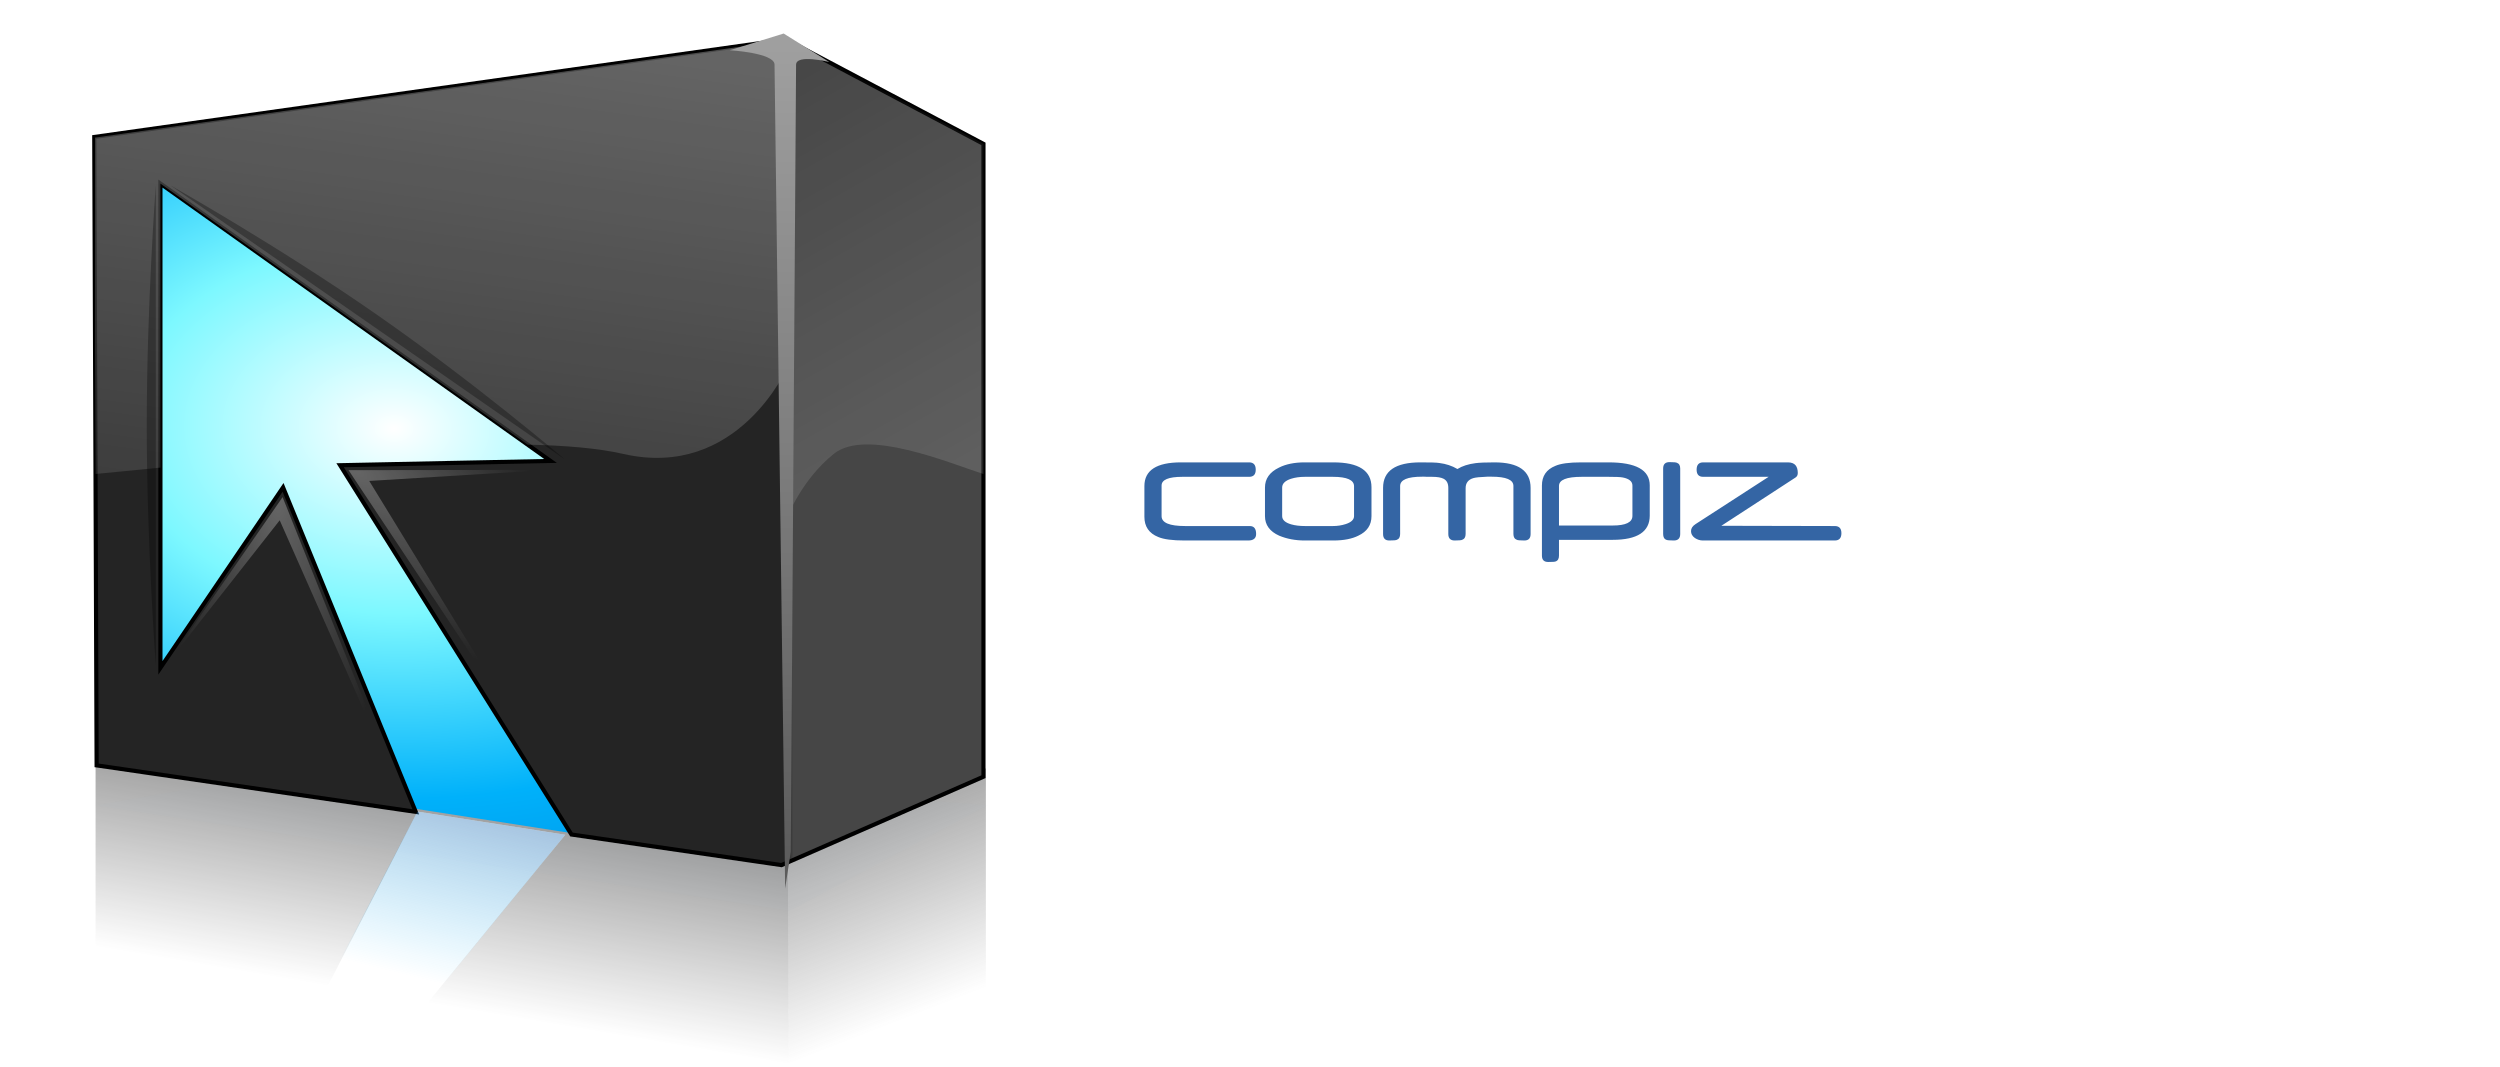 <?xml version="1.0" encoding="UTF-8" standalone="no"?>
<!-- Created with Inkscape (http://www.inkscape.org/) -->
<svg xmlns:dc="http://purl.org/dc/elements/1.1/" xmlns:cc="http://web.resource.org/cc/" xmlns:rdf="http://www.w3.org/1999/02/22-rdf-syntax-ns#" xmlns:svg="http://www.w3.org/2000/svg" xmlns="http://www.w3.org/2000/svg" xmlns:xlink="http://www.w3.org/1999/xlink" xmlns:sodipodi="http://sodipodi.sourceforge.net/DTD/sodipodi-0.dtd" xmlns:inkscape="http://www.inkscape.org/namespaces/inkscape" width="600" height="256" id="svg2" sodipodi:version="0.32" inkscape:version="0.45" version="1.0" sodipodi:docbase="/home/dfcostal/Daniel/Compiz Fusion Logo/Tangofied/final/big logos" sodipodi:docname="Compiz.svg" inkscape:output_extension="org.inkscape.output.svg.inkscape" inkscape:export-filename="/home/dfcostal/Daniel/Compiz Fusion Logo/Tangofied/dia5/compiz.png" inkscape:export-xdpi="90" inkscape:export-ydpi="90" sodipodi:modified="true">
  <defs id="defs4">
    <linearGradient id="linearGradient3272">
      <stop style="stop-color:#a0a0a0;stop-opacity:1;" offset="0" id="stop3274"/>
      <stop style="stop-color:#5a5a5a;stop-opacity:1;" offset="1" id="stop3276"/>
    </linearGradient>
    <linearGradient id="linearGradient8241">
      <stop style="stop-color:#3465a4;stop-opacity:1;" offset="0" id="stop8243"/>
      <stop style="stop-color:#07b6ff;stop-opacity:0;" offset="1" id="stop8245"/>
    </linearGradient>
    <linearGradient inkscape:collect="always" id="linearGradient8220">
      <stop style="stop-color:#333333;stop-opacity:1;" offset="0" id="stop8222"/>
      <stop style="stop-color:#333333;stop-opacity:0;" offset="1" id="stop8224"/>
    </linearGradient>
    <linearGradient id="linearGradient4138">
      <stop id="stop4148" offset="0" style="stop-color:#ef2929;stop-opacity:1;"/>
      <stop style="stop-color:#fcaf3e;stop-opacity:0;" offset="1" id="stop4144"/>
    </linearGradient>
    <linearGradient inkscape:collect="always" id="linearGradient5131">
      <stop style="stop-color:#4d4d4d;stop-opacity:1;" offset="0" id="stop5133"/>
      <stop style="stop-color:#4d4d4d;stop-opacity:0;" offset="1" id="stop5135"/>
    </linearGradient>
    <linearGradient inkscape:collect="always" xlink:href="#linearGradient5131" id="linearGradient5137" x1="170.383" y1="206.771" x2="188.852" y2="254.609" gradientUnits="userSpaceOnUse" gradientTransform="matrix(0.995, 0, 0, 1, 1.305, 0.792)"/>
    <linearGradient inkscape:collect="always" id="linearGradient9947">
      <stop style="stop-color:#ffffff;stop-opacity:1;" offset="0" id="stop9949"/>
      <stop style="stop-color:#ffffff;stop-opacity:0;" offset="1" id="stop9951"/>
    </linearGradient>
    <linearGradient id="linearGradient16789">
      <stop style="stop-color:#000000;stop-opacity:1;" offset="0" id="stop16791"/>
      <stop id="stop16801" offset="0.5" style="stop-color:#000000;stop-opacity:1;"/>
      <stop id="stop16797" offset="0.556" style="stop-color:#c80000;stop-opacity:1;"/>
      <stop style="stop-color:#c80000;stop-opacity:1;" offset="1" id="stop16793"/>
    </linearGradient>
    <linearGradient id="linearGradient9323">
      <stop id="stop9325" offset="0" style="stop-color:#000000;stop-opacity:1;"/>
      <stop id="stop9327" offset="1" style="stop-color:#000000;stop-opacity:0;"/>
    </linearGradient>
    <linearGradient inkscape:collect="always" id="linearGradient9303">
      <stop style="stop-color:#ffffff;stop-opacity:1;" offset="0" id="stop9305"/>
      <stop style="stop-color:#ffffff;stop-opacity:0;" offset="1" id="stop9307"/>
    </linearGradient>
    <linearGradient id="linearGradient9289">
      <stop style="stop-color:#ffffff;stop-opacity:1;" offset="0" id="stop9295"/>
      <stop style="stop-color:#ffffff;stop-opacity:0;" offset="1" id="stop9297"/>
    </linearGradient>
    <linearGradient id="linearGradient7208">
      <stop style="stop-color:#464646;stop-opacity:1;" offset="0" id="stop7210"/>
      <stop id="stop7212" offset="0.346" style="stop-color:#464646;stop-opacity:1;"/>
      <stop style="stop-color:#242424;stop-opacity:1;" offset="0.444" id="stop7214"/>
      <stop style="stop-color:#242424;stop-opacity:1;" offset="1" id="stop7216"/>
    </linearGradient>
    <linearGradient id="linearGradient7190">
      <stop style="stop-color:#464646;stop-opacity:1;" offset="0" id="stop7192"/>
      <stop id="stop7194" offset="0.346" style="stop-color:#464646;stop-opacity:1;"/>
      <stop style="stop-color:#242424;stop-opacity:1;" offset="0.444" id="stop7196"/>
      <stop style="stop-color:#242424;stop-opacity:1;" offset="1" id="stop7198"/>
    </linearGradient>
    <linearGradient id="linearGradient6204">
      <stop id="stop6206" offset="0" style="stop-color:#464646;stop-opacity:1;"/>
      <stop style="stop-color:#464646;stop-opacity:1;" offset="0.346" id="stop6214"/>
      <stop id="stop6216" offset="0.444" style="stop-color:#242424;stop-opacity:1;"/>
      <stop id="stop6208" offset="1" style="stop-color:#242424;stop-opacity:1;"/>
    </linearGradient>
    <linearGradient id="linearGradient19557">
      <stop style="stop-color:#ffbca6;stop-opacity:1;" offset="0" id="stop19559"/>
      <stop style="stop-color:#ff0000;stop-opacity:0;" offset="1" id="stop19561"/>
    </linearGradient>
    <linearGradient inkscape:collect="always" id="linearGradient19543">
      <stop style="stop-color:#000000;stop-opacity:1;" offset="0" id="stop19545"/>
      <stop style="stop-color:#000000;stop-opacity:0;" offset="1" id="stop19547"/>
    </linearGradient>
    <linearGradient id="linearGradient19510">
      <stop style="stop-color:#0054b3;stop-opacity:1;" offset="0" id="stop19512"/>
      <stop style="stop-color:#000000;stop-opacity:0;" offset="1" id="stop19514"/>
    </linearGradient>
    <linearGradient id="linearGradient6423">
      <stop style="stop-color:#ffffff;stop-opacity:1;" offset="0" id="stop6425"/>
      <stop style="stop-color:#ffffff;stop-opacity:0;" offset="1" id="stop6427"/>
    </linearGradient>
    <radialGradient inkscape:collect="always" xlink:href="#linearGradient6423" id="radialGradient6429" cx="182" cy="37" fx="182" fy="37" r="14" gradientUnits="userSpaceOnUse" gradientTransform="matrix(1.071, 0, 0, 1.071, -13, -2.643)"/>
    <linearGradient id="linearGradient10257">
      <stop style="stop-color:#ffe4cb;stop-opacity:1;" offset="0" id="stop10259"/>
      <stop style="stop-color:#ffffff;stop-opacity:0;" offset="1" id="stop10261"/>
    </linearGradient>
    <linearGradient id="linearGradient10239">
      <stop style="stop-color:#ffe3cb;stop-opacity:1;" offset="0" id="stop10241"/>
      <stop style="stop-color:#ffffff;stop-opacity:0;" offset="1" id="stop10243"/>
    </linearGradient>
    <linearGradient id="linearGradient6434">
      <stop style="stop-color:#ffffff;stop-opacity:1;" offset="0" id="stop6436"/>
      <stop id="stop8227" offset="0.25" style="stop-color:#7df8ff;stop-opacity:1;"/>
      <stop id="stop8223" offset="0.5" style="stop-color:#00b1fa;stop-opacity:1;"/>
      <stop style="stop-color:#005ec8;stop-opacity:1;" offset="1" id="stop6438"/>
    </linearGradient>
    <linearGradient inkscape:collect="always" id="linearGradient6307">
      <stop style="stop-color:#ffffff;stop-opacity:1;" offset="0" id="stop6309"/>
      <stop style="stop-color:#ffffff;stop-opacity:0;" offset="1" id="stop6311"/>
    </linearGradient>
    <linearGradient id="linearGradient5707">
      <stop id="stop5709" offset="0" style="stop-color:#980000;stop-opacity:1;"/>
      <stop id="stop5711" offset="1" style="stop-color:#640000;stop-opacity:1;"/>
    </linearGradient>
    <linearGradient id="linearGradient5673">
      <stop style="stop-color:#ffffff;stop-opacity:1;" offset="0" id="stop5675"/>
      <stop style="stop-color:#ffffff;stop-opacity:0;" offset="1" id="stop5677"/>
    </linearGradient>
    <linearGradient id="linearGradient5663">
      <stop style="stop-color:#686868;stop-opacity:1;" offset="0" id="stop5665"/>
      <stop style="stop-color:#464646;stop-opacity:1;" offset="1" id="stop5667"/>
    </linearGradient>
    <linearGradient id="linearGradient5599">
      <stop style="stop-color:#000000;stop-opacity:1;" offset="0" id="stop5601"/>
      <stop style="stop-color:#000000;stop-opacity:0;" offset="1" id="stop5603"/>
    </linearGradient>
    <linearGradient id="linearGradient5565">
      <stop style="stop-color:#3a3a3a;stop-opacity:1;" offset="0" id="stop5567"/>
      <stop style="stop-color:#000000;stop-opacity:1;" offset="1" id="stop5569"/>
    </linearGradient>
    <linearGradient inkscape:collect="always" xlink:href="#linearGradient6307" id="linearGradient6313" x1="202.5" y1="212.5" x2="197" y2="190.5" gradientUnits="userSpaceOnUse"/>
    <linearGradient inkscape:collect="always" xlink:href="#linearGradient6307" id="linearGradient6373" gradientUnits="userSpaceOnUse" x1="195.75" y1="216" x2="197" y2="190.5" gradientTransform="translate(1)"/>
    <linearGradient inkscape:collect="always" xlink:href="#linearGradient6307" id="linearGradient4662" gradientUnits="userSpaceOnUse" x1="195.75" y1="216" x2="197" y2="190.5" gradientTransform="translate(1)"/>
    <radialGradient inkscape:collect="always" xlink:href="#linearGradient5565" id="radialGradient19522" gradientUnits="userSpaceOnUse" gradientTransform="matrix(0.669, -1.391, -1.46, -0.702, 163.173, 309.119)" cx="94.009" cy="74.625" fx="94.009" fy="74.625" r="75.465"/>
    <radialGradient inkscape:collect="always" xlink:href="#linearGradient5565" id="radialGradient19527" gradientUnits="userSpaceOnUse" gradientTransform="matrix(0.669, 0.509, -1.46, 0.257, 163.173, 158.637)" cx="94.009" cy="74.625" fx="94.009" fy="74.625" r="75.465"/>
    <linearGradient inkscape:collect="always" xlink:href="#linearGradient19543" id="linearGradient19549" x1="60" y1="193" x2="60" y2="241" gradientUnits="userSpaceOnUse" gradientTransform="translate(0, 6)"/>
    <linearGradient inkscape:collect="always" xlink:href="#linearGradient19543" id="linearGradient19553" gradientUnits="userSpaceOnUse" x1="60" y1="193" x2="60" y2="241" gradientTransform="translate(80)"/>
    <linearGradient inkscape:collect="always" xlink:href="#linearGradient19557" id="linearGradient19563" x1="102.75" y1="217" x2="102.75" y2="249.5" gradientUnits="userSpaceOnUse"/>
    <radialGradient inkscape:collect="always" xlink:href="#linearGradient6434" id="radialGradient3264" gradientUnits="userSpaceOnUse" gradientTransform="matrix(2.37, 0.055, -0.038, 1.643, -137.199, -150.685)" cx="100.846" cy="151.778" fx="100.846" fy="151.778" r="99.227"/>
    <linearGradient inkscape:collect="always" xlink:href="#linearGradient16789" id="linearGradient17774" gradientUnits="userSpaceOnUse" x1="262.062" y1="123.831" x2="567.406" y2="123.831" gradientTransform="matrix(1, 0, 0, -1, 0, 247.662)"/>
    <linearGradient inkscape:collect="always" xlink:href="#linearGradient19510" id="linearGradient17812" gradientUnits="userSpaceOnUse" gradientTransform="translate(0, -20)" x1="128.391" y1="205.083" x2="128.391" y2="254.009"/>
    <radialGradient inkscape:collect="always" xlink:href="#linearGradient6434" id="radialGradient17814" gradientUnits="userSpaceOnUse" gradientTransform="matrix(1.977, 3.58249e-07, 2.10056e-07, 1.643, -103.45, -145.164)" cx="100.846" cy="151.778" fx="100.846" fy="151.778" r="99.227"/>
    <linearGradient inkscape:collect="always" xlink:href="#linearGradient6204" id="linearGradient17816" gradientUnits="userSpaceOnUse" gradientTransform="translate(-220, -20)" x1="408.723" y1="73.896" x2="393.008" y2="73.978"/>
    <linearGradient inkscape:collect="always" xlink:href="#linearGradient6423" id="linearGradient17818" gradientUnits="userSpaceOnUse" x1="154.703" y1="132.287" x2="105.882" y2="166.72"/>
    <linearGradient inkscape:collect="always" xlink:href="#linearGradient9289" id="linearGradient17820" gradientUnits="userSpaceOnUse" x1="181.505" y1="18.5" x2="147.296" y2="148.36"/>
    <linearGradient inkscape:collect="always" xlink:href="#linearGradient6423" id="linearGradient17822" gradientUnits="userSpaceOnUse" x1="101.823" y1="116.054" x2="141.913" y2="156.144"/>
    <linearGradient inkscape:collect="always" xlink:href="#linearGradient9303" id="linearGradient17824" gradientUnits="userSpaceOnUse" x1="100.471" y1="21.364" x2="100.471" y2="103.511"/>
    <linearGradient inkscape:collect="always" xlink:href="#linearGradient9303" id="linearGradient17826" gradientUnits="userSpaceOnUse" gradientTransform="translate(-48.698, 24.595)" x1="91.125" y1="0.704" x2="141.79" y2="83.097"/>
    <linearGradient inkscape:collect="always" xlink:href="#linearGradient9323" id="linearGradient17828" gradientUnits="userSpaceOnUse" gradientTransform="matrix(-1, 0, 0, -1, 198.991, 215.907)" x1="154.703" y1="132.287" x2="105.882" y2="166.72"/>
    <linearGradient inkscape:collect="always" xlink:href="#linearGradient19543" id="linearGradient17830" gradientUnits="userSpaceOnUse" gradientTransform="matrix(-1, 0, 0, -1, 198.991, 216.645)" x1="102.069" y1="115.562" x2="149.565" y2="175.622"/>
    <linearGradient inkscape:collect="always" xlink:href="#linearGradient19543" id="linearGradient17832" gradientUnits="userSpaceOnUse" gradientTransform="matrix(-1.256, 0, 0, -1.256, 221.611, 237.73)" x1="100.471" y1="21.364" x2="100.471" y2="103.511"/>
    <linearGradient inkscape:collect="always" xlink:href="#linearGradient19543" id="linearGradient17834" gradientUnits="userSpaceOnUse" gradientTransform="matrix(-1.256, 0, 0, -1.256, 282.8, 206.827)" x1="90.387" y1="0.212" x2="141.79" y2="83.097"/>
    <linearGradient inkscape:collect="always" xlink:href="#linearGradient6423" id="linearGradient17836" gradientUnits="userSpaceOnUse" x1="94.937" y1="14.477" x2="95.429" y2="160.079"/>
    <linearGradient inkscape:collect="always" xlink:href="#linearGradient6423" id="linearGradient17838" gradientUnits="userSpaceOnUse" gradientTransform="matrix(-0.672, 0, 0, -1, 305.47, 256)" x1="98.38" y1="13.493" x2="182.494" y2="234.848"/>
    <linearGradient inkscape:collect="always" xlink:href="#linearGradient6423" id="linearGradient2507" gradientUnits="userSpaceOnUse" gradientTransform="matrix(-0.732, 0, 0, -1.089, 322.539, 268.048)" x1="98.38" y1="13.493" x2="182.494" y2="234.848"/>
    <linearGradient inkscape:collect="always" xlink:href="#linearGradient6423" id="linearGradient2510" gradientUnits="userSpaceOnUse" x1="94.937" y1="14.477" x2="95.429" y2="160.079" gradientTransform="matrix(1.089, 0, 0, 1.089, -210.025, -10.657)"/>
    <linearGradient inkscape:collect="always" xlink:href="#linearGradient6204" id="linearGradient2552" gradientUnits="userSpaceOnUse" gradientTransform="matrix(1.089, 0, 0, 1.089, -249.538, -252.431)" x1="408.723" y1="73.896" x2="393.008" y2="73.978"/>
    <linearGradient inkscape:collect="always" xlink:href="#linearGradient6423" id="linearGradient4675" gradientUnits="userSpaceOnUse" gradientTransform="matrix(2.588, 0, 0, -1.089, -283.444, 268.048)" x1="98.38" y1="13.493" x2="182.494" y2="234.848"/>
    <linearGradient inkscape:collect="always" xlink:href="#linearGradient6423" id="linearGradient4679" gradientUnits="userSpaceOnUse" gradientTransform="matrix(2.588, 0, 0, -1.089, -283.444, 528.048)" x1="98.38" y1="13.493" x2="182.494" y2="234.848"/>
    <linearGradient inkscape:collect="always" xlink:href="#linearGradient6204" id="linearGradient4687" gradientUnits="userSpaceOnUse" gradientTransform="matrix(1.089, 0, 0, 1.089, -249.538, -32.431)" x1="408.723" y1="73.896" x2="393.008" y2="73.978"/>
    <linearGradient inkscape:collect="always" xlink:href="#linearGradient6204" id="linearGradient4081" gradientUnits="userSpaceOnUse" gradientTransform="matrix(1.089, 0, 0, 1.089, -249.538, -32.431)" x1="408.723" y1="73.896" x2="393.008" y2="73.978"/>
    <filter inkscape:collect="always" id="filter7002">
      <feGaussianBlur inkscape:collect="always" stdDeviation="5.145" id="feGaussianBlur7004"/>
    </filter>
    <linearGradient inkscape:collect="always" xlink:href="#linearGradient9289" id="linearGradient7011" gradientUnits="userSpaceOnUse" gradientTransform="matrix(1.089, 0, 0, -1.089, -249.538, 288.431)" x1="390.832" y1="256.092" x2="365.532" y2="71.422"/>
    <radialGradient inkscape:collect="always" xlink:href="#linearGradient9947" id="radialGradient9953" cx="65.982" cy="131.431" fx="65.982" fy="131.431" r="28.174" gradientTransform="matrix(-1, 0.024, -0.062, -2.568, 140.858, 455.22)" gradientUnits="userSpaceOnUse"/>
    <radialGradient inkscape:collect="always" xlink:href="#linearGradient9947" id="radialGradient9957" gradientUnits="userSpaceOnUse" gradientTransform="matrix(0.588, -0.809, -2.078, -1.51, 318.526, 363.844)" cx="65.982" cy="131.431" fx="65.982" fy="131.431" r="28.174"/>
    <linearGradient inkscape:collect="always" xlink:href="#linearGradient8220" id="linearGradient8226" x1="197.556" y1="206.075" x2="189.188" y2="255.406" gradientUnits="userSpaceOnUse"/>
    <filter inkscape:collect="always" id="filter8237">
      <feGaussianBlur inkscape:collect="always" stdDeviation="1.773" id="feGaussianBlur8239"/>
    </filter>
    <linearGradient inkscape:collect="always" xlink:href="#linearGradient8241" id="linearGradient8247" x1="200.55" y1="207.08" x2="188.515" y2="256.345" gradientUnits="userSpaceOnUse"/>
    <filter inkscape:collect="always" id="filter3276">
      <feGaussianBlur inkscape:collect="always" stdDeviation="3.166" id="feGaussianBlur3278"/>
    </filter>
    <linearGradient inkscape:collect="always" xlink:href="#linearGradient3272" id="linearGradient3278" x1="181.019" y1="17.173" x2="181.019" y2="205.59" gradientUnits="userSpaceOnUse"/>
    <filter inkscape:collect="always" x="-0.12" width="1.24" y="-0.014" height="1.028" id="filter4257">
      <feGaussianBlur inkscape:collect="always" stdDeviation="1.315" id="feGaussianBlur4259"/>
    </filter>
  </defs>
  <sodipodi:namedview id="base" pagecolor="#ffffff" bordercolor="#a0a0a0" borderopacity="1" gridtolerance="10000" guidetolerance="10" objecttolerance="10" inkscape:pageopacity="0.0" inkscape:pageshadow="2" inkscape:zoom="1.016466" inkscape:cx="198.88159" inkscape:cy="263.3961" inkscape:document-units="px" inkscape:current-layer="layer1" borderlayer="true" inkscape:showpageshadow="false" width="600px" height="256px" inkscape:window-width="1280" inkscape:window-height="955" inkscape:window-x="3" inkscape:window-y="44" showguides="true" inkscape:guide-bbox="true"/>
  <g inkscape:label="Layer 1" inkscape:groupmode="layer" id="layer1">
    <path style="opacity:0.5;fill:url(#linearGradient8226);fill-opacity:1.0;stroke:none;stroke-width:1;stroke-linecap:round;stroke-linejoin:miter;stroke-miterlimit:4;stroke-dasharray:none;stroke-opacity:1" d="M 22.938 176.094 L 22.938 255.406 L 69 255.406 L 100.188 194.781 L 135.656 200.344 L 90.562 255.406 L 189.188 255.406 L 189.188 176.094 L 22.938 176.094 z " id="rect7244"/>
    <rect style="opacity:0.5;fill:url(#linearGradient5137);fill-opacity:1;stroke:none;stroke-width:1;stroke-linecap:round;stroke-linejoin:miter;stroke-miterlimit:4;stroke-dasharray:none;stroke-opacity:1" id="rect2833" width="47.424" height="70.957" x="189.183" y="184.444"/>
    <path sodipodi:nodetypes="ccccc" id="path3274" d="M 7.223,212 L 191.815,239 L 244.51,211.907 L 78.853,199.921 L 7.223,212 z " style="opacity:0.1;fill:#3465a4;fill-opacity:1;fill-rule:evenodd;stroke:none;stroke-width:1px;stroke-linecap:butt;stroke-linejoin:miter;stroke-opacity:1;filter:url(#filter8237)" transform="matrix(0.904, 0, 0, 0.938, 16.168, -5.568)"/>
    <path sodipodi:nodetypes="ccccccc" id="path3262" d="M 181.282,18.949 L 220.475,38.981 L 220.475,181.342 L 181.282,200.595 L 35.207,177.797 L 34.732,39.456 L 181.282,18.949 z " style="fill:url(#radialGradient3264);fill-opacity:1;fill-rule:evenodd;stroke:none;stroke-width:3;stroke-linecap:butt;stroke-linejoin:miter;stroke-miterlimit:4;stroke-dasharray:none;stroke-opacity:1;filter:url(#filter3276)" transform="matrix(1.089, 0, 0, 1.089, -10.025, -10.657)"/>
    <path id="path5062" d="M 188.656,15.469 L 28.625,38.875 L 29.188,183.688 L 99.781,194.844 L 67.938,116.969 L 38.5,160.281 L 38.5,44.062 L 132.125,110.625 L 81.625,111.656 L 137.156,200.281 L 187.562,207.625 L 230.031,186.406 L 230.031,40.531 L 188.656,15.469 z " style="fill:#3465a4;fill-opacity:1;fill-rule:evenodd;stroke:none;stroke-width:1px;stroke-linecap:butt;stroke-linejoin:miter;stroke-opacity:1;filter:url(#filter7002)" sodipodi:nodetypes="cccccccccccccc"/>
    <path style="fill:url(#linearGradient4081);fill-opacity:1;fill-rule:evenodd;stroke:#000000;stroke-width:1px;stroke-linecap:butt;stroke-linejoin:miter;stroke-opacity:1" d="M 188.656,9.469 L 22.625,32.875 L 23.188,183.688 L 99.781,194.844 L 67.938,116.969 L 38.5,160.281 L 38.5,44.062 L 132.125,110.625 L 81.625,111.656 L 137.156,200.281 L 187.562,207.625 L 236.031,186.406 L 236.031,34.531 L 188.656,9.469 z " id="path4724"/>
    <path style="font-size:40px;font-style:normal;font-weight:normal;fill:#3465a4;fill-opacity:1;stroke:none;stroke-width:1px;stroke-linecap:butt;stroke-linejoin:miter;stroke-opacity:1;font-family:Neuropol" d="M 400.688,110.906 C 399.659,110.906 399.156,111.422 399.156,112.438 L 399.156,128.156 C 399.156,128.898 399.404,129.367 399.938,129.562 C 400.107,129.654 400.716,129.719 401.719,129.719 C 402.747,129.719 403.25,129.185 403.25,128.156 L 403.25,112.438 C 403.25,111.708 402.984,111.258 402.438,111.062 C 402.268,110.971 401.677,110.906 400.688,110.906 z M 283.438,110.969 C 277.578,110.969 274.656,112.867 274.656,116.656 L 274.656,124.031 C 274.656,126.362 275.755,127.99 277.969,128.875 C 279.258,129.435 281.383,129.719 284.312,129.719 L 299.562,129.719 C 300.839,129.719 301.469,129.185 301.469,128.156 C 301.469,126.88 300.966,126.25 299.938,126.25 L 284.438,126.25 C 280.674,126.25 278.781,125.464 278.781,123.875 L 278.781,116.531 C 278.781,115.138 280.443,114.438 283.75,114.438 L 299.781,114.438 C 300.849,114.438 301.375,113.878 301.375,112.719 C 301.375,111.56 300.849,110.969 299.781,110.969 L 283.438,110.969 z M 313.125,110.969 C 310.677,110.969 308.622,111.385 306.969,112.219 C 304.716,113.299 303.594,114.904 303.594,117 L 303.594,123.875 C 303.594,125.971 304.734,127.547 307,128.562 C 308.836,129.331 310.891,129.719 313.156,129.719 L 320,129.719 C 322.487,129.719 324.503,129.318 326,128.562 C 328.109,127.573 329.156,126.01 329.156,123.875 L 329.156,116.938 C 329.156,112.953 326.094,110.969 320,110.969 L 313.125,110.969 z M 340.906,110.969 C 334.917,110.969 331.937,113.018 331.938,117.094 L 331.938,128.156 C 331.937,129.185 332.422,129.719 333.438,129.719 C 334.453,129.719 335.049,129.654 335.219,129.562 C 335.766,129.367 336.031,128.898 336.031,128.156 L 336.031,116.656 C 336.031,115.146 337.802,114.406 341.344,114.406 C 341.474,114.406 341.648,114.393 341.844,114.406 C 342.039,114.406 342.271,114.424 342.531,114.438 C 342.544,114.451 342.615,114.438 342.719,114.438 L 342.875,114.438 L 343.219,114.438 L 343.719,114.438 C 344.956,114.438 345.859,114.602 346.406,114.875 C 347.201,115.266 347.594,115.987 347.594,117.094 L 347.594,128.156 C 347.594,129.185 348.096,129.719 349.125,129.719 C 350.141,129.719 350.737,129.654 350.906,129.562 C 351.466,129.367 351.75,128.898 351.75,128.156 L 351.75,117.156 C 351.75,115.932 352.37,115.115 353.594,114.75 C 354.141,114.581 355.258,114.471 356.938,114.406 C 356.95,114.393 357.013,114.406 357.156,114.406 L 357.406,114.406 L 357.969,114.406 C 361.471,114.406 363.219,115.141 363.219,116.625 L 363.219,128.156 C 363.219,128.898 363.503,129.367 364.062,129.562 C 364.232,129.654 364.828,129.719 365.844,129.719 C 366.859,129.719 367.344,129.185 367.344,128.156 L 367.344,117.094 C 367.344,113.018 364.456,110.969 358.688,110.969 C 356.539,110.969 355.036,111.039 354.125,111.156 C 352.406,111.378 350.953,111.833 349.781,112.562 C 348.466,111.781 347.018,111.32 345.469,111.125 C 345.104,111.073 344.568,111.013 343.812,111 C 343.07,110.974 342.091,110.969 340.906,110.969 z M 379.469,110.969 C 376.604,110.969 374.531,111.253 373.281,111.812 C 371.12,112.685 370.062,114.253 370.062,116.531 L 370.062,133.344 C 370.062,134.359 370.547,134.875 371.562,134.875 C 372.565,134.875 373.174,134.841 373.344,134.75 C 373.904,134.555 374.156,134.073 374.156,133.344 L 374.156,129.562 L 387.031,129.562 C 392.969,129.562 395.937,127.617 395.938,123.75 L 395.938,116.469 C 395.937,112.797 392.633,110.969 386.031,110.969 L 379.469,110.969 z M 408.781,110.969 C 407.714,110.969 407.188,111.56 407.188,112.719 C 407.188,113.878 407.714,114.438 408.781,114.438 L 424.469,114.438 L 406.938,125.781 C 406.208,126.25 405.844,126.805 405.844,127.469 C 405.844,128.133 406.156,128.682 406.781,129.125 C 407.354,129.503 407.997,129.719 408.688,129.719 L 440.344,129.719 C 441.411,129.719 441.937,129.128 441.938,127.969 C 441.937,126.823 441.411,126.25 440.344,126.25 L 413.125,126.188 L 430.938,114.594 C 431.302,114.359 431.469,113.995 431.469,113.5 C 431.444,111.943 430.825,110.986 429.125,110.969 L 408.781,110.969 z M 313.188,114.438 L 319.906,114.438 C 323.292,114.438 324.969,115.203 324.969,116.688 L 324.969,123.875 C 324.969,124.708 324.297,125.352 322.969,125.781 C 322.005,126.094 320.987,126.25 319.906,126.25 L 313.219,126.25 C 311.943,126.25 310.826,126.117 309.875,125.844 C 308.443,125.427 307.719,124.76 307.719,123.875 L 307.719,117 C 307.719,116.076 308.438,115.362 309.844,114.906 C 310.833,114.594 311.937,114.438 313.188,114.438 z M 379.625,114.438 L 386.062,114.438 C 387.729,114.438 388.857,114.477 389.469,114.594 C 390.992,114.893 391.781,115.542 391.781,116.531 L 391.781,123.812 C 391.781,125.349 390.195,126.125 387.031,126.125 L 374.156,126.125 L 374.156,116.625 C 374.156,115.154 375.979,114.438 379.625,114.438 z " id="text14821" sodipodi:nodetypes="ccccsccccccccccsccccccscccccccccccccccccscccsssccccsccscccscccccccsccsscsscccccscccccccccscccscccsccccccccccsccsccccccscccccc"/>
    <path style="opacity:0.3;fill:url(#linearGradient2507);fill-opacity:1;fill-rule:evenodd;stroke:none;stroke-width:1px;stroke-linecap:butt;stroke-linejoin:miter;stroke-opacity:1" d="M 188.934,9.62 L 188.934,10.47 L 188.934,124.205 C 188.934,124.205 192.295,115.234 200.093,108.929 C 207.852,102.656 227.77,111.125 236.02,113.76 L 236.02,34.523 L 188.934,9.62 z " id="path9728" sodipodi:nodetypes="cccsccc"/>
    <path style="fill:url(#linearGradient7011);fill-opacity:1;fill-rule:evenodd;stroke:none;stroke-width:1px;stroke-linecap:butt;stroke-linejoin:miter;stroke-opacity:1;opacity:0.3" d="M 188.938,9.625 L 22.812,33.023 L 22.812,83.156 L 22.938,113.75 C 27.264,113.358 32.644,112.799 38.5,112.219 L 38.5,44.062 L 126.656,106.719 C 135.724,106.906 143.65,107.583 149.562,108.938 C 177.077,115.243 188.937,88.219 188.938,88.219 L 188.938,10.469 L 188.938,9.625 z " id="path7006" sodipodi:nodetypes="cccccccsccc"/>
    <path style="opacity:0.3;fill:#000000;fill-rule:evenodd;stroke:none;stroke-width:1px;stroke-linecap:butt;stroke-linejoin:miter;stroke-opacity:1" d="M 37.391,44.522 C 37.391,44.522 35.217,73.304 35.217,102.087 C 35.217,130.87 37.391,159.652 37.391,159.652 L 37.391,44.522 z " id="path7031" sodipodi:nodetypes="cscc"/>
    <path style="opacity:0.3;fill:#000000;fill-rule:evenodd;stroke:none;stroke-width:1px;stroke-linecap:butt;stroke-linejoin:miter;stroke-opacity:1" d="M 40.957,44.522 L 135.565,110.261 C 135.565,110.261 113.913,91.826 90.261,75.391 C 66.609,58.957 40.957,44.522 40.957,44.522 z " id="path8002" sodipodi:nodetypes="ccsc"/>
    <path style="fill:url(#radialGradient9953);fill-rule:evenodd;stroke:none;stroke-width:1px;stroke-linecap:butt;stroke-linejoin:miter;stroke-opacity:1;fill-opacity:1.0;opacity:0.3" d="M 40.348,158.957 L 67.826,119.304 L 96.696,191.652 L 67.13,124.87 L 40.348,158.957 z " id="path9945" sodipodi:nodetypes="ccccc"/>
    <path sodipodi:nodetypes="ccccc" id="path9955" d="M 131.888,112.766 L 83.645,112.839 L 126.765,177.711 L 88.62,115.429 L 131.888,112.766 z " style="opacity:0.3;fill:url(#radialGradient9957);fill-opacity:1;fill-rule:evenodd;stroke:none;stroke-width:1px;stroke-linecap:butt;stroke-linejoin:miter;stroke-opacity:1"/>
    <path style="fill:url(#linearGradient8247);fill-rule:evenodd;stroke:none;stroke-width:1px;stroke-linecap:butt;stroke-linejoin:miter;stroke-opacity:1;fill-opacity:1.0;opacity:0.5" d="M 100.174,194.783 L 69.913,252.783 L 91.217,254.783 L 135.652,200.348 L 100.174,194.783 z " id="path7242" sodipodi:nodetypes="ccccc"/>
    <path style="opacity:1;fill:url(#linearGradient3278);fill-opacity:1.0;fill-rule:evenodd;stroke:none;stroke-width:1px;stroke-linecap:butt;stroke-linejoin:miter;stroke-opacity:1;filter:url(#filter4257)" d="M 181.913,17.173 L 170.047,20.854 C 170.047,20.854 179.78,21.432 179.899,23.968 L 182.242,205.59 L 183.478,197.492 L 184.649,24.059 C 184.649,21.615 191.992,23.468 191.992,23.468 L 181.913,17.173 z " id="path5671" sodipodi:nodetypes="cccccccc" transform="matrix(1.089, 0, 0, 1.089, -10.025, -10.657)"/>
  </g>
</svg>